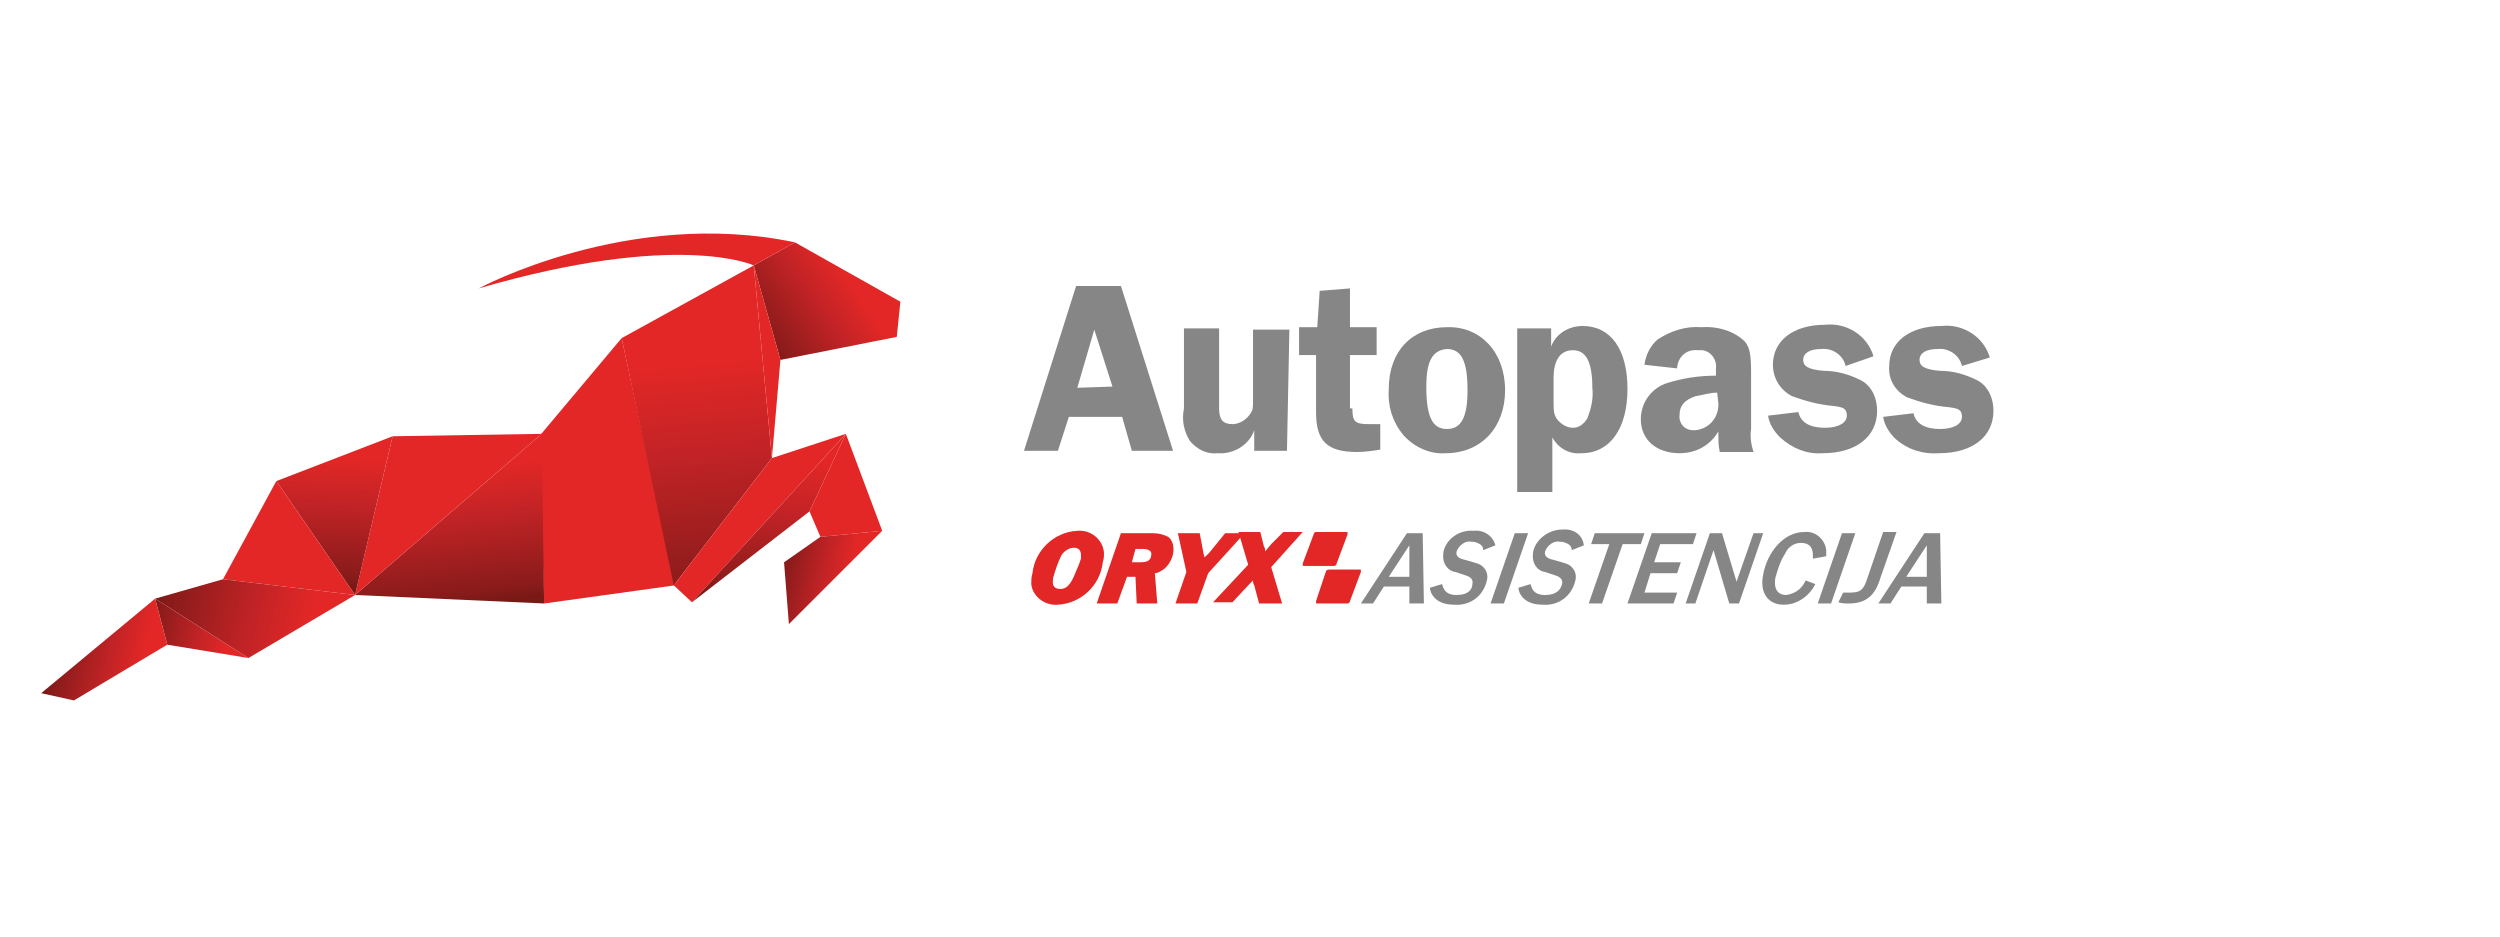 <?xml version="1.0" encoding="utf-8"?>
<!-- Generator: Adobe Illustrator 23.0.1, SVG Export Plug-In . SVG Version: 6.00 Build 0)  -->
<svg version="1.1" id="Layer_1" xmlns="http://www.w3.org/2000/svg" xmlns:xlink="http://www.w3.org/1999/xlink" x="0px" y="0px"
	 viewBox="0 0 206.3 77.3" style="enable-background:new 0 0 206.3 77.3;" xml:space="preserve">
<style type="text/css">
	.st0{fill:#E22726;}
	.st1{clip-path:url(#SVGID_2_);fill:url(#SVGID_3_);}
	.st2{clip-path:url(#SVGID_5_);fill:url(#SVGID_6_);}
	.st3{clip-path:url(#SVGID_8_);fill:url(#SVGID_9_);}
	.st4{clip-path:url(#SVGID_11_);fill:url(#SVGID_12_);}
	.st5{clip-path:url(#SVGID_14_);fill:url(#SVGID_15_);}
	.st6{clip-path:url(#SVGID_17_);fill:url(#SVGID_18_);}
	.st7{clip-path:url(#SVGID_20_);fill:url(#SVGID_21_);}
	.st8{clip-path:url(#SVGID_23_);fill:url(#SVGID_24_);}
	.st9{clip-path:url(#SVGID_26_);fill:url(#SVGID_27_);}
	.st10{fill:#868686;}
</style>
<title>oryx_autopass</title>
<g>
	<polygon class="st0" points="44.9,49.8 44.5,36 51.3,27.9 55.7,48.3 	"/>
	<g>
		<defs>
			<polygon id="SVGID_1_" points="51.3,27.9 55.6,48.3 63.7,37.8 62.2,21.9 			"/>
		</defs>
		<clipPath id="SVGID_2_">
			<use xlink:href="#SVGID_1_"  style="overflow:visible;"/>
		</clipPath>
		
			<linearGradient id="SVGID_3_" gradientUnits="userSpaceOnUse" x1="-200.142" y1="429.256" x2="-199.004" y2="429.256" gradientTransform="matrix(2.562 -22.953 -23.143 2.235 10502.576 -5501.97)">
			<stop  offset="0" style="stop-color:#791915"/>
			<stop  offset="2.000000e-02" style="stop-color:#791915"/>
			<stop  offset="8.000000e-02" style="stop-color:#881B1A"/>
			<stop  offset="0.52" style="stop-color:#C12326"/>
			<stop  offset="0.81" style="stop-color:#E22726"/>
			<stop  offset="1" style="stop-color:#E22726"/>
		</linearGradient>
		<polygon class="st1" points="48.1,49.8 51.3,21.9 66.8,20.4 63.7,48.3 		"/>
	</g>
	<g>
		<defs>
			<polygon id="SVGID_4_" points="62.2,21.9 64.4,29.7 74,27.8 74.3,24.9 65.6,20 			"/>
		</defs>
		<clipPath id="SVGID_5_">
			<use xlink:href="#SVGID_4_"  style="overflow:visible;"/>
		</clipPath>
		
			<linearGradient id="SVGID_6_" gradientUnits="userSpaceOnUse" x1="-184.51" y1="429.272" x2="-183.373" y2="429.272" gradientTransform="matrix(7.512 -5.919 -4.486 -6.415 3374.89 1690.441)">
			<stop  offset="0" style="stop-color:#791915"/>
			<stop  offset="2.000000e-02" style="stop-color:#791915"/>
			<stop  offset="8.000000e-02" style="stop-color:#881B1A"/>
			<stop  offset="0.52" style="stop-color:#C12326"/>
			<stop  offset="0.81" style="stop-color:#E22726"/>
			<stop  offset="1" style="stop-color:#E22726"/>
		</linearGradient>
		<polygon class="st2" points="57.8,23.4 70,13.8 78.7,26.2 66.5,35.9 		"/>
	</g>
	<polygon class="st0" points="62.2,21.9 63.7,37.8 64.4,29.7 	"/>
	<polygon class="st0" points="63.7,37.8 55.6,48.3 57.1,49.7 69.8,35.8 	"/>
	<g>
		<defs>
			<polygon id="SVGID_7_" points="57.1,49.7 66.8,42.2 69.8,35.8 			"/>
		</defs>
		<clipPath id="SVGID_8_">
			<use xlink:href="#SVGID_7_"  style="overflow:visible;"/>
		</clipPath>
		
			<linearGradient id="SVGID_9_" gradientUnits="userSpaceOnUse" x1="-196.248" y1="446.801" x2="-195.11" y2="446.801" gradientTransform="matrix(4.407 -13.218 12.583 1.684 -4696.164 -3296.315)">
			<stop  offset="0" style="stop-color:#791915"/>
			<stop  offset="2.000000e-02" style="stop-color:#791915"/>
			<stop  offset="8.000000e-02" style="stop-color:#881B1A"/>
			<stop  offset="0.52" style="stop-color:#C12326"/>
			<stop  offset="0.81" style="stop-color:#E22726"/>
			<stop  offset="1" style="stop-color:#E22726"/>
		</linearGradient>
		<polygon class="st3" points="69.2,51.4 74.2,36.4 57.7,34.2 52.7,49.1 		"/>
	</g>
	<polygon class="st0" points="66.8,42.2 67.7,44.3 72.8,43.8 69.8,35.8 	"/>
	<g>
		<defs>
			<polygon id="SVGID_10_" points="67.7,44.3 64.7,46.4 65.1,51.5 72.8,43.8 			"/>
		</defs>
		<clipPath id="SVGID_11_">
			<use xlink:href="#SVGID_10_"  style="overflow:visible;"/>
		</clipPath>
		
			<linearGradient id="SVGID_12_" gradientUnits="userSpaceOnUse" x1="-179.529" y1="426.413" x2="-178.391" y2="426.413" gradientTransform="matrix(6.486 0.265 -1.655 6.685 1934.141 -2755.52)">
			<stop  offset="0" style="stop-color:#791915"/>
			<stop  offset="2.000000e-02" style="stop-color:#791915"/>
			<stop  offset="8.000000e-02" style="stop-color:#881B1A"/>
			<stop  offset="0.52" style="stop-color:#C12326"/>
			<stop  offset="0.81" style="stop-color:#E22726"/>
			<stop  offset="1" style="stop-color:#E22726"/>
		</linearGradient>
		<polygon class="st4" points="62.8,51.5 72.7,51.9 74.7,43.9 64.8,43.5 		"/>
	</g>
	<g>
		<defs>
			<polygon id="SVGID_13_" points="29.3,49.1 44.9,49.8 44.7,35.8 			"/>
		</defs>
		<clipPath id="SVGID_14_">
			<use xlink:href="#SVGID_13_"  style="overflow:visible;"/>
		</clipPath>
		
			<linearGradient id="SVGID_15_" gradientUnits="userSpaceOnUse" x1="-198.669" y1="448.23" x2="-197.532" y2="448.23" gradientTransform="matrix(1.331 -12.522 12.527 -1.311 -5314.13 -1849.81)">
			<stop  offset="0" style="stop-color:#791915"/>
			<stop  offset="2.000000e-02" style="stop-color:#791915"/>
			<stop  offset="8.000000e-02" style="stop-color:#881B1A"/>
			<stop  offset="0.52" style="stop-color:#C12326"/>
			<stop  offset="0.81" style="stop-color:#E22726"/>
			<stop  offset="1" style="stop-color:#E22726"/>
		</linearGradient>
		<polygon class="st5" points="44.9,49.8 46.5,34 29.3,35.8 27.6,51.6 		"/>
	</g>
	<polygon class="st0" points="44.7,35.8 29.3,49.1 32.4,36 	"/>
	<g>
		<defs>
			<polygon id="SVGID_16_" points="22.8,39.7 29.3,49.1 32.4,36 			"/>
		</defs>
		<clipPath id="SVGID_17_">
			<use xlink:href="#SVGID_16_"  style="overflow:visible;"/>
		</clipPath>
		
			<linearGradient id="SVGID_18_" gradientUnits="userSpaceOnUse" x1="-196.5" y1="448.642" x2="-195.363" y2="448.642" gradientTransform="matrix(2.869 -11.592 11.248 0.459 -4456.45 -2435.191)">
			<stop  offset="0" style="stop-color:#791915"/>
			<stop  offset="2.000000e-02" style="stop-color:#791915"/>
			<stop  offset="8.000000e-02" style="stop-color:#881B1A"/>
			<stop  offset="0.52" style="stop-color:#C12326"/>
			<stop  offset="0.81" style="stop-color:#E22726"/>
			<stop  offset="1" style="stop-color:#E22726"/>
		</linearGradient>
		<polygon class="st6" points="32.3,49.5 35.6,36.1 22.9,35.6 19.6,49 		"/>
	</g>
	<path class="st0" d="M65.6,20c-13.7-2.9-26.1,3.8-26.1,3.8c16.5-4.8,22.7-1.9,22.7-1.9L65.6,20z"/>
	<polygon class="st0" points="22.8,39.7 18.4,47.8 29.3,49.1 	"/>
	<g>
		<defs>
			<polygon id="SVGID_19_" points="12.8,49.4 20.5,54.3 29.3,49.1 18.4,47.8 			"/>
		</defs>
		<clipPath id="SVGID_20_">
			<use xlink:href="#SVGID_19_"  style="overflow:visible;"/>
		</clipPath>
		
			<linearGradient id="SVGID_21_" gradientUnits="userSpaceOnUse" x1="-192.211" y1="431.681" x2="-191.074" y2="431.681" gradientTransform="matrix(14.268 0.582 -3.64 14.705 4326.118 -6185.274)">
			<stop  offset="0" style="stop-color:#791915"/>
			<stop  offset="2.000000e-02" style="stop-color:#791915"/>
			<stop  offset="8.000000e-02" style="stop-color:#881B1A"/>
			<stop  offset="0.52" style="stop-color:#C12326"/>
			<stop  offset="0.81" style="stop-color:#E22726"/>
			<stop  offset="1" style="stop-color:#E22726"/>
		</linearGradient>
		<polygon class="st7" points="11.2,54.2 29.1,54.9 30.9,47.8 12.9,47.1 		"/>
	</g>
	<g>
		<defs>
			<polygon id="SVGID_22_" points="13.8,53.2 20.5,54.3 12.8,49.4 			"/>
		</defs>
		<clipPath id="SVGID_23_">
			<use xlink:href="#SVGID_22_"  style="overflow:visible;"/>
		</clipPath>
		
			<linearGradient id="SVGID_24_" gradientUnits="userSpaceOnUse" x1="-183.893" y1="428.032" x2="-182.755" y2="428.032" gradientTransform="matrix(7.713 0.315 -1.968 7.949 2272.735 -3293.044)">
			<stop  offset="0" style="stop-color:#791915"/>
			<stop  offset="2.000000e-02" style="stop-color:#791915"/>
			<stop  offset="8.000000e-02" style="stop-color:#881B1A"/>
			<stop  offset="0.52" style="stop-color:#C12326"/>
			<stop  offset="0.81" style="stop-color:#E22726"/>
			<stop  offset="1" style="stop-color:#E22726"/>
		</linearGradient>
		<polygon class="st8" points="11.6,54.2 20.4,54.6 21.7,49.5 12.9,49.1 		"/>
	</g>
	<g>
		<defs>
			<polygon id="SVGID_25_" points="3.4,57.2 6.1,57.8 13.8,53.2 12.8,49.4 			"/>
		</defs>
		<clipPath id="SVGID_26_">
			<use xlink:href="#SVGID_25_"  style="overflow:visible;"/>
		</clipPath>
		
			<linearGradient id="SVGID_27_" gradientUnits="userSpaceOnUse" x1="-184.883" y1="428.454" x2="-183.745" y2="428.454" gradientTransform="matrix(8.108 0.331 -2.068 8.356 2389.481 -3465.584)">
			<stop  offset="0" style="stop-color:#791915"/>
			<stop  offset="2.000000e-02" style="stop-color:#791915"/>
			<stop  offset="8.000000e-02" style="stop-color:#881B1A"/>
			<stop  offset="0.52" style="stop-color:#C12326"/>
			<stop  offset="0.81" style="stop-color:#E22726"/>
			<stop  offset="1" style="stop-color:#E22726"/>
		</linearGradient>
		<polygon class="st9" points="1.4,57.7 13.7,58.2 15.8,49.5 3.5,49 		"/>
	</g>
	<path class="st0" d="M87.3,49.9c-1.1,0.1-2.1-0.7-2.2-1.7c0-0.3,0-0.6,0.1-0.9c0.2-1.9,1.8-3.4,3.7-3.5c1.1-0.1,2.1,0.7,2.2,1.8
		c0,0.3,0,0.5-0.1,0.8C90.8,48.3,89.2,49.8,87.3,49.9 M89.2,46.1c0-0.3,0.1-0.9-0.6-0.9c-0.4,0-0.8,0.3-1,0.6
		c-0.3,0.6-0.5,1.2-0.7,1.9c0,0.2-0.2,0.9,0.6,0.9c0.7,0,1-0.7,1.4-1.7C89,46.7,89.1,46.4,89.2,46.1"/>
	<path class="st0" d="M95.5,49.8h-1.7l-0.1-2.2h-0.7l-0.8,2.2h-1.7l2-5.8h2.6c0.5,0,0.9,0.1,1.3,0.3c0.4,0.3,0.5,0.9,0.4,1.4
		c-0.1,0.5-0.4,1-0.8,1.3c-0.2,0.1-0.4,0.3-0.7,0.3L95.5,49.8z M93.4,46.4H94c0.2,0,0.5,0,0.7-0.1c0.2-0.1,0.3-0.3,0.3-0.5
		c0.1-0.5-0.6-0.5-0.7-0.5h-0.6L93.4,46.4z"/>
	<path class="st0" d="M99.7,47.3l-0.9,2.5h-1.8l0.9-2.6L97.2,44H99l0.3,1.6c0,0.1,0.1,0.3,0.1,0.4l0.4-0.4l1.3-1.6h1.6L99.7,47.3z"
		/>
	<path class="st0" d="M104.9,46.8l0.9,3h-1.9l-0.4-1.5c-0.1-0.2-0.1-0.2-0.1-0.4l-0.3,0.3l-1.4,1.5h-1.6l2.9-3.1l-0.8-2.7h1.8
		l0.3,1.2c0.1,0.1,0.1,0.3,0.1,0.4l0.5-0.6l1-1h1.6L104.9,46.8z"/>
	<path class="st0" d="M108.4,44.1c0-0.1,0.1-0.2,0.2-0.2h2.5c0.1,0,0.1,0,0.1,0.1c0,0,0,0.1,0,0.1l-0.9,2.4c0,0.1-0.1,0.2-0.2,0.2
		h-2.5c-0.1,0-0.1,0-0.1-0.1c0,0,0-0.1,0-0.1L108.4,44.1z"/>
	<path class="st0" d="M109.4,47.2c0-0.1,0.1-0.2,0.3-0.2h2.5c0.1,0,0.1,0,0.1,0.1c0,0,0,0,0,0.1l-0.9,2.4c0,0.1-0.1,0.2-0.2,0.2
		h-2.5c-0.1,0-0.1,0-0.1-0.1c0,0,0,0,0-0.1L109.4,47.2z"/>
	<path class="st10" d="M116.3,49.8v-1.4h-2.1l-0.9,1.4h-1l3.8-5.8h1.3l0.1,5.8H116.3z M116.3,47.6V45l-1.7,2.6H116.3z"/>
	<path class="st10" d="M122.4,45.4c0-0.3-0.2-0.5-0.5-0.6c-0.2-0.1-0.4-0.1-0.5-0.1c-0.5-0.1-1,0.3-1.2,0.8
		c-0.1,0.4,0.2,0.6,0.7,0.7c1,0.3,1.2,0.3,1.5,0.6c0.3,0.3,0.4,0.7,0.3,1.1c-0.3,1.3-1.4,2.1-2.7,2c-1.7,0-2-1.1-2-1.4l1-0.3
		c0.1,0.3,0.2,0.9,1.2,0.9s1.3-0.5,1.3-0.9c0.1-0.4-0.2-0.6-0.5-0.7l-0.9-0.3c-0.7-0.1-1.1-0.8-1-1.5c0,0,0,0,0-0.1
		c0.2-1.1,1.3-1.9,2.5-1.8c0.8-0.1,1.6,0.4,1.8,1.2L122.4,45.4z"/>
	<polygon class="st10" points="123,49.8 125,44 126.1,44 124.1,49.8 	"/>
	<path class="st10" d="M129.7,45.4c0-0.3-0.2-0.5-0.5-0.6c-0.2-0.1-0.4-0.1-0.5-0.1c-0.5-0.1-1,0.3-1.2,0.8
		c-0.1,0.4,0.2,0.6,0.7,0.7c1,0.3,1.2,0.3,1.5,0.6c0.3,0.3,0.4,0.7,0.3,1.1c-0.3,1.3-1.4,2.1-2.7,2c-1.7,0-2-1.1-2-1.4l1-0.3
		c0.1,0.3,0.2,0.9,1.2,0.9c1,0,1.3-0.5,1.4-0.9c0.1-0.4-0.2-0.6-0.5-0.7l-0.9-0.3c-0.7-0.1-1.1-0.8-1-1.5c0,0,0,0,0-0.1
		c0.2-1.1,1.3-1.9,2.4-1.9c0.9-0.1,1.7,0.4,1.8,1.3L129.7,45.4z"/>
	<polygon class="st10" points="133.9,44.9 132.2,49.8 131.1,49.8 132.8,44.9 131.3,44.9 131.6,44 135.7,44 135.4,44.9 	"/>
	<polygon class="st10" points="134.3,49.8 136.3,44 140,44 139.7,44.9 137,44.9 136.5,46.4 138.7,46.4 138.4,47.3 136.2,47.3 
		135.7,48.9 138.4,48.9 138.1,49.8 	"/>
	<polygon class="st10" points="142.7,49.8 141.4,45.4 139.9,49.8 139.1,49.8 141.1,44 142.1,44 143.3,48 144.7,44 145.5,44 
		143.5,49.8 	"/>
	<path class="st10" d="M149.6,46.1c0-0.4,0.1-1.3-1-1.3c-0.6,0-1.1,0.4-1.3,0.9c-0.4,0.6-0.6,1.3-0.8,2c-0.2,1.3,0.6,1.4,0.9,1.4
		c0.7-0.1,1.3-0.5,1.6-1.2l0.8,0.3c-0.5,1-1.5,1.7-2.6,1.7c-1.4,0-2-1.1-1.7-2.5c0.3-1.7,1.6-3.5,3.4-3.5c0.9-0.1,1.7,0.6,1.8,1.5
		c0,0.2,0,0.4,0,0.5L149.6,46.1z"/>
	<polygon class="st10" points="150,49.8 152,44 153.1,44 151.1,49.8 	"/>
	<path class="st10" d="M152.1,48.9c0.2,0,0.4,0,0.6,0c0.9,0,1.1-0.3,1.4-1.2l1.3-3.8h1.1l-1.3,3.7c-0.3,1-0.8,2.2-2.6,2.2
		c-0.3,0-0.6,0-0.9-0.1L152.1,48.9z"/>
	<path class="st10" d="M159,49.8v-1.4h-2.1l-0.9,1.4h-1l3.8-5.8h1.3l0.1,5.8H159z M159,47.6V45l-1.7,2.6H159z"/>
	<path class="st10" d="M96.8,37.2h-3.4l-0.8-2.8h-4.4l-0.9,2.8h-2.8l4.3-13.6h3.7L96.8,37.2z M91.8,31.9l-1.5-4.7l-1.4,4.8
		L91.8,31.9z"/>
	<path class="st10" d="M106.2,37.2h-2.7v-1.7c-0.4,1.2-1.7,2-3,1.9c-0.9,0.1-1.7-0.3-2.3-1c-0.5-0.8-0.7-1.7-0.5-2.7v-6.6h2.9v6.6
		c0,0.9,0.3,1.3,1.1,1.3c0.6,0,1.2-0.4,1.5-0.9c0.2-0.3,0.2-0.4,0.2-1.3v-5.6h3L106.2,37.2z"/>
	<path class="st10" d="M111.6,33.7c0,1.1,0.2,1.3,1.4,1.3c0.3,0,0.6,0,0.9,0v2.1c-0.6,0.1-1.3,0.2-1.9,0.2c-2.5,0-3.4-0.9-3.4-3.3
		v-4.7h-1.4v-2.3h1.5l0.2-3l2.5-0.2v3.2h2.2v2.3h-2.2V33.7z"/>
	<path class="st10" d="M124.2,32.2c0,3.1-2,5.2-4.9,5.2c-1.3,0.1-2.6-0.5-3.5-1.5c-0.9-1.1-1.3-2.4-1.2-3.8c0-3.1,1.9-5.1,4.8-5.1
		C122.1,26.9,124.2,29,124.2,32.2 M117.7,31.9c0,2.5,0.5,3.5,1.7,3.5s1.7-1,1.7-3.2c0-2.4-0.5-3.4-1.7-3.4
		C118.2,28.9,117.7,29.8,117.7,31.9L117.7,31.9z"/>
	<path class="st10" d="M125.3,27.1h2.7v1.5c0.4-1.1,1.5-1.7,2.6-1.7c2.3,0,3.7,1.9,3.7,5.2c0,3.2-1.4,5.3-3.8,5.3
		c-1,0.1-1.9-0.4-2.4-1.3v4.5h-2.9V27.1z M128.2,32.8c0,1.1,0,1.4,0.3,1.8c0.3,0.4,0.8,0.7,1.3,0.7c0.5,0,0.9-0.3,1.2-0.8
		c0.3-0.8,0.5-1.6,0.4-2.5c0-2.1-0.5-3.1-1.6-3.1c-1.1,0-1.6,0.9-1.6,2.3V32.8z"/>
	<path class="st10" d="M141.9,37.2c-0.1-0.4-0.1-0.9-0.1-1.3c0-0.1,0-0.2,0-0.3c-0.7,1.2-1.9,1.8-3.2,1.8c-1.9,0-3.2-1.1-3.2-2.8
		c0-1.4,0.9-2.6,2.2-3c1.3-0.4,2.6-0.6,4-0.6v-0.6c0.1-0.7-0.4-1.4-1.1-1.5c-0.1,0-0.2,0-0.4,0c-0.9-0.1-1.6,0.5-1.7,1.4
		c0,0,0,0,0,0.1l-2.7-0.3c0.1-0.8,0.5-1.6,1.1-2.1c1.1-0.7,2.3-1.1,3.6-1c1.3-0.1,2.7,0.3,3.6,1.2c0.4,0.5,0.5,1.1,0.5,2.6v4.6
		c-0.1,0.6,0,1.3,0.2,1.9H141.9z M141.7,32.4c-0.6,0-1.2,0.2-1.8,0.3c-0.9,0.3-1.3,0.8-1.3,1.5c-0.1,0.7,0.4,1.3,1.1,1.3
		c0.1,0,0.1,0,0.2,0c1.1-0.1,1.9-1,1.9-2.1c0,0,0-0.1,0-0.1L141.7,32.4z"/>
	<path class="st10" d="M152.3,30.2c-0.2-0.9-1.1-1.5-2-1.4c-0.9,0-1.5,0.3-1.5,0.9c0,0.5,0.4,0.8,1.7,0.9c1.1,0,2.1,0.3,3.1,0.8
		c0.9,0.5,1.3,1.5,1.3,2.5c0,2.1-1.7,3.5-4.5,3.5c-1.3,0.1-2.5-0.4-3.5-1.3c-0.5-0.5-0.9-1.1-1-1.8l2.5-0.3c0.2,0.9,1,1.3,2.2,1.3
		c1.1,0,1.8-0.4,1.8-1c0-0.6-0.3-0.7-1.1-0.8c-1.2-0.1-2.3-0.4-3.4-0.8c-1-0.5-1.6-1.5-1.6-2.6c0-2,1.7-3.3,4.3-3.3
		c1.8-0.2,3.5,0.9,4,2.6L152.3,30.2z"/>
	<path class="st10" d="M161.9,30.2c-0.2-0.9-1.1-1.5-2-1.4c-0.9,0-1.5,0.3-1.5,0.9c0,0.5,0.4,0.8,1.7,0.9c1.1,0,2.1,0.3,3.1,0.8
		c0.9,0.5,1.3,1.5,1.3,2.5c0,2.1-1.7,3.5-4.5,3.5c-1.3,0.1-2.6-0.3-3.6-1.2c-0.5-0.5-0.9-1.1-1-1.8l2.5-0.3c0.2,0.9,1,1.3,2.2,1.3
		c1.1,0,1.8-0.4,1.8-1s-0.3-0.7-1.1-0.8c-1.2-0.1-2.3-0.4-3.4-0.8c-1-0.5-1.6-1.5-1.5-2.6c0-2,1.7-3.3,4.3-3.3
		c1.8-0.2,3.5,0.9,4,2.6L161.9,30.2z"/>
</g>
</svg>
